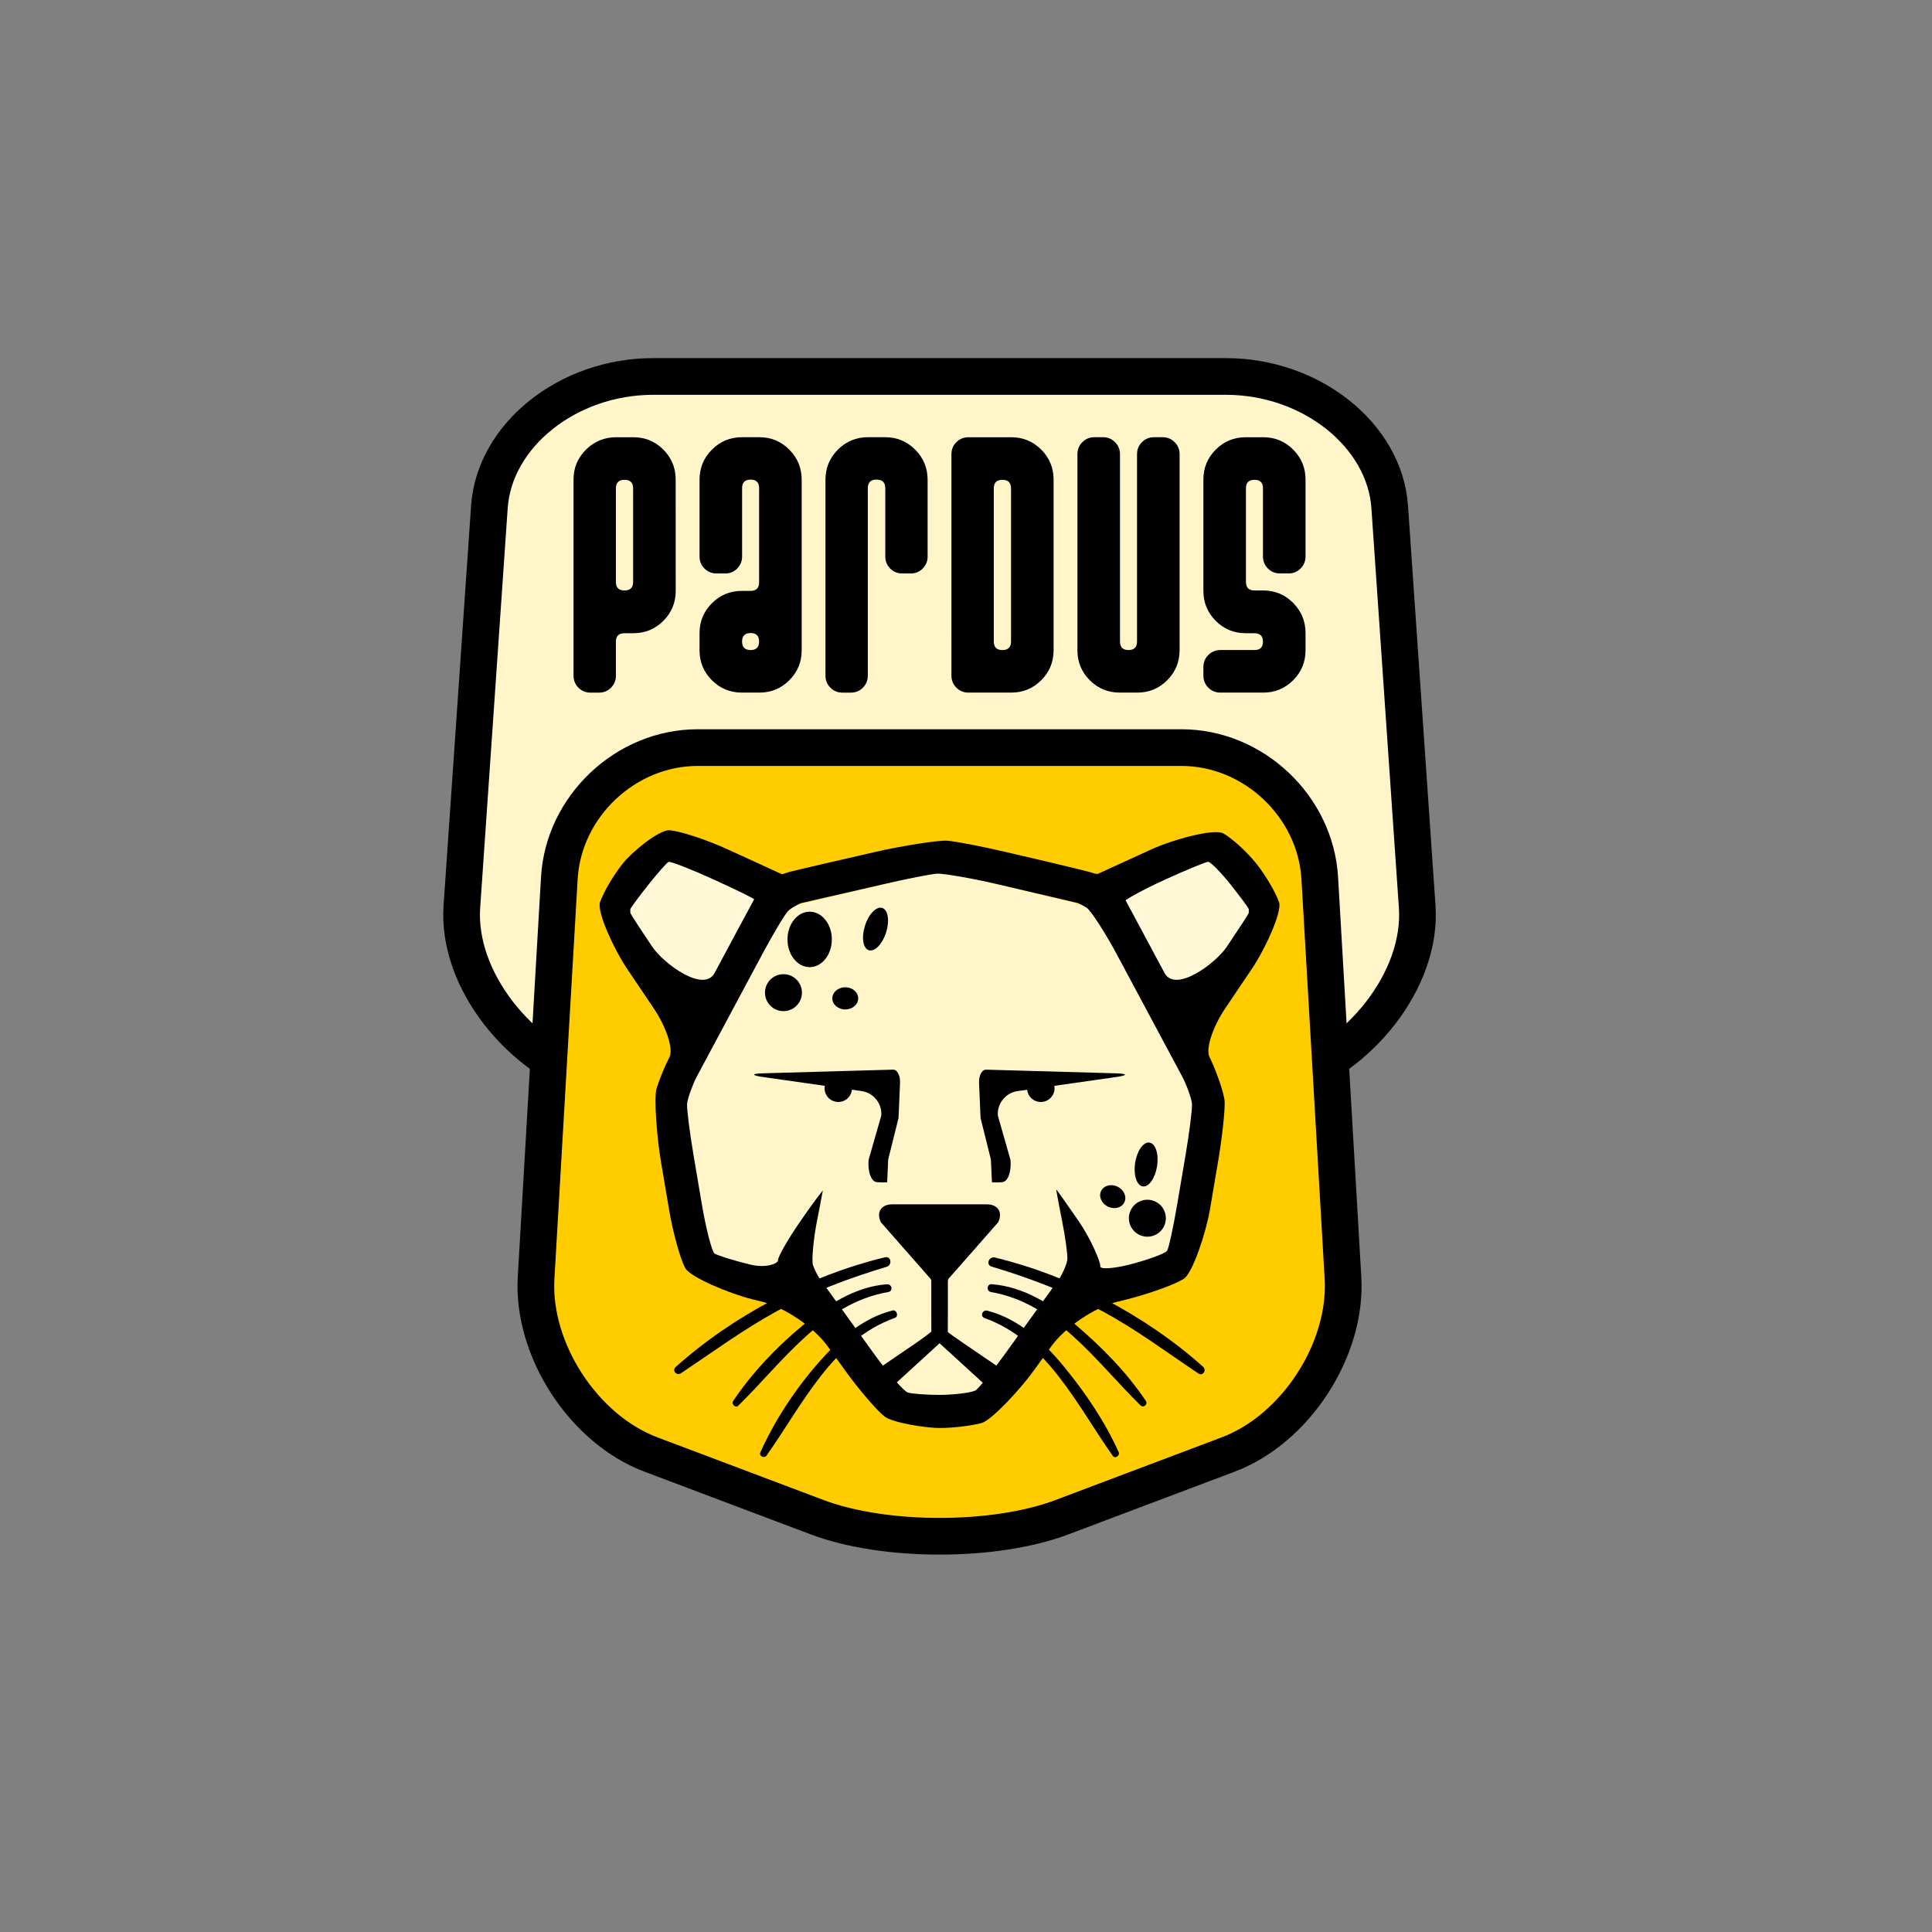 <?xml version="1.0" encoding="utf-8"?>
<!-- Generator: Adobe Illustrator 29.0.0, SVG Export Plug-In . SVG Version: 9.03 Build 54978)  -->
<!DOCTYPE svg PUBLIC "-//W3C//DTD SVG 1.1//EN" "http://www.w3.org/Graphics/SVG/1.1/DTD/svg11.dtd">
<svg version="1.1" id="Layer_1" xmlns:x="http://ns.adobe.com/Extensibility/1.0/" xmlns:i="http://ns.adobe.com/AdobeIllustrator/10.0/" xmlns:graph="http://ns.adobe.com/Graphs/1.0/"
	 xmlns="http://www.w3.org/2000/svg" xmlns:xlink="http://www.w3.org/1999/xlink" x="0px" y="0px" viewBox="0 0 100 100"
	 style="enable-background:new 0 0 100 100;" xml:space="preserve">
<rect x="0" y="0" width="100" height="100" fill="#808080" stroke="none"/>
<style type="text/css">
	.st0{clip-path:url(#SVGID_00000009555971489285298180000016770327615678590871_);fill:#FFF5C8;}
	.st1{clip-path:url(#SVGID_00000009555971489285298180000016770327615678590871_);fill:none;stroke:#000000;stroke-width:1.899;}
	.st2{clip-path:url(#SVGID_00000009555971489285298180000016770327615678590871_);}
	.st3{clip-path:url(#SVGID_00000009555971489285298180000016770327615678590871_);fill:#FFCC00;}
	.st4{clip-path:url(#SVGID_00000009555971489285298180000016770327615678590871_);fill:#FFF7D6;}
</style>
<g>
	<defs>
		<rect id="SVGID_1_" x="20.83" y="16.424" width="54.422" height="65.609"/>
	</defs>
	<clipPath id="SVGID_00000016075407051655865190000011954601749358301850_">
		<use xlink:href="#SVGID_1_"  style="overflow:visible;"/>
	</clipPath>
	<path style="clip-path:url(#SVGID_00000016075407051655865190000011954601749358301850_);fill:#FFF5C8;" d="M71.931,26.238
		c-0.256-3.713-4.069-6.752-8.473-6.752H33.803c-4.405,0-8.217,3.039-8.472,6.752l-1.425,20.695
		c-0.256,3.713,2.907,7.826,7.027,9.138l10.204,3.251c4.121,1.313,10.864,1.313,14.985,0l10.204-3.251
		c4.121-1.312,7.284-5.425,7.028-9.138L71.931,26.238z"/>
	
		<path style="clip-path:url(#SVGID_00000016075407051655865190000011954601749358301850_);fill:none;stroke:#000000;stroke-width:1.899;" d="
		M71.931,26.238c-0.256-3.713-4.069-6.752-8.473-6.752H33.803c-4.405,0-8.217,3.039-8.472,6.752l-1.425,20.695
		c-0.256,3.713,2.907,7.826,7.027,9.138l10.204,3.251c4.121,1.313,10.864,1.313,14.985,0l10.204-3.251
		c4.121-1.312,7.284-5.425,7.028-9.138L71.931,26.238z"/>
	<path style="clip-path:url(#SVGID_00000016075407051655865190000011954601749358301850_);" d="M32.77,30.122v-4.846
		c0-0.294-0.149-0.441-0.445-0.441c-0.297,0-0.446,0.147-0.446,0.441v4.846c0,0.294,0.148,0.441,0.446,0.441
		C32.622,30.563,32.77,30.416,32.77,30.122z M34.975,30.583c0,0.608-0.214,1.126-0.64,1.552
		c-0.427,0.427-0.944,0.64-1.552,0.64h-0.452c-0.301,0-0.452,0.146-0.452,0.439v1.757
		c0,0.246-0.085,0.454-0.254,0.624c-0.17,0.17-0.377,0.255-0.623,0.255h-0.439c-0.246,0-0.453-0.085-0.623-0.256
		c-0.17-0.171-0.254-0.379-0.254-0.627V24.823c0-0.608,0.215-1.126,0.645-1.552
		c0.43-0.427,0.952-0.64,1.565-0.64h0.885c0.608,0,1.125,0.213,1.552,0.64
		c0.427,0.427,0.64,0.944,0.64,1.552L34.975,30.583L34.975,30.583z"/>
	<path style="clip-path:url(#SVGID_00000016075407051655865190000011954601749358301850_);" d="M39.291,33.206
		c0-0.293-0.146-0.44-0.44-0.44c-0.294,0-0.441,0.147-0.441,0.44c0,0.294,0.146,0.441,0.441,0.441
		C39.144,33.647,39.291,33.5,39.291,33.206z M41.495,33.657c0,0.608-0.214,1.126-0.64,1.552
		c-0.427,0.427-0.944,0.64-1.552,0.64h-0.903c-0.608,0-1.126-0.213-1.552-0.64
		c-0.427-0.426-0.64-0.944-0.64-1.552v-0.881c0-0.608,0.213-1.125,0.64-1.552
		c0.427-0.426,0.944-0.64,1.552-0.64h0.446c0.297,0,0.446-0.148,0.446-0.443v-4.874
		c0-0.295-0.146-0.443-0.44-0.443c-0.294,0-0.441,0.147-0.441,0.442v3.534c0,0.247-0.086,0.457-0.255,0.627
		c-0.171,0.171-0.38,0.256-0.626,0.256h-0.44c-0.247,0-0.455-0.085-0.626-0.256
		c-0.171-0.17-0.256-0.379-0.256-0.626v-3.967c0-0.611,0.213-1.131,0.64-1.56
		c0.427-0.429,0.944-0.644,1.552-0.644h0.903c0.608,0,1.125,0.215,1.552,0.644c0.427,0.429,0.64,0.95,0.64,1.561
		v8.821H41.495z"/>
	<path style="clip-path:url(#SVGID_00000016075407051655865190000011954601749358301850_);" d="M48.014,28.8
		c0,0.247-0.085,0.456-0.254,0.626c-0.169,0.171-0.377,0.256-0.623,0.256H46.699c-0.246,0-0.453-0.086-0.623-0.256
		c-0.17-0.171-0.254-0.38-0.254-0.627v-3.534c0-0.294-0.151-0.442-0.452-0.442c-0.301,0-0.452,0.147-0.452,0.441
		v9.703c0,0.247-0.085,0.456-0.254,0.627c-0.169,0.171-0.377,0.256-0.622,0.256h-0.439
		c-0.246,0-0.453-0.085-0.623-0.256c-0.17-0.17-0.254-0.379-0.254-0.626V24.833c0-0.611,0.214-1.131,0.643-1.56
		c0.429-0.429,0.949-0.644,1.56-0.644h0.881c0.611,0,1.131,0.215,1.56,0.644c0.429,0.429,0.643,0.949,0.643,1.56
		v3.967H48.014z"/>
	<path style="clip-path:url(#SVGID_00000016075407051655865190000011954601749358301850_);" d="M52.331,33.206v-7.929
		c0-0.294-0.149-0.441-0.446-0.441c-0.297,0-0.446,0.147-0.446,0.441v7.929c0,0.294,0.148,0.441,0.446,0.441
		C52.182,33.647,52.331,33.5,52.331,33.206z M54.534,33.657c0,0.608-0.213,1.126-0.64,1.552
		c-0.427,0.427-0.945,0.64-1.553,0.64h-2.211c-0.248,0-0.457-0.085-0.628-0.256
		c-0.171-0.17-0.256-0.379-0.256-0.626V23.512c0-0.246,0.085-0.455,0.256-0.625
		c0.171-0.17,0.381-0.256,0.628-0.256h2.211c0.608,0,1.125,0.213,1.553,0.64
		c0.426,0.427,0.64,0.944,0.64,1.552V33.657z"/>
	<path style="clip-path:url(#SVGID_00000016075407051655865190000011954601749358301850_);" d="M61.054,33.657
		c0,0.608-0.214,1.126-0.64,1.552c-0.427,0.427-0.944,0.64-1.552,0.64h-0.903c-0.609,0-1.126-0.213-1.552-0.64
		c-0.427-0.426-0.64-0.944-0.64-1.552V23.512c0-0.247,0.086-0.456,0.256-0.626
		c0.17-0.171,0.379-0.256,0.626-0.256h0.441c0.246,0,0.455,0.085,0.625,0.256
		c0.171,0.171,0.256,0.379,0.256,0.625v9.694c0,0.294,0.147,0.441,0.441,0.441c0.294,0,0.441-0.147,0.441-0.441
		v-9.694c0-0.246,0.085-0.455,0.256-0.625c0.17-0.171,0.379-0.256,0.626-0.256h0.44
		c0.247,0,0.456,0.085,0.626,0.256c0.17,0.171,0.256,0.379,0.256,0.626v10.144H61.054z"/>
	<path style="clip-path:url(#SVGID_00000016075407051655865190000011954601749358301850_);" d="M67.574,33.657
		c0,0.608-0.213,1.126-0.64,1.552c-0.427,0.427-0.944,0.64-1.552,0.64h-2.211c-0.248,0-0.457-0.085-0.628-0.256
		c-0.171-0.17-0.256-0.379-0.256-0.626v-0.44c0-0.246,0.085-0.455,0.256-0.625
		c0.17-0.17,0.379-0.256,0.625-0.256h1.762c0.293,0,0.441-0.145,0.441-0.436c0-0.29-0.149-0.435-0.446-0.435
		h-0.446c-0.608,0-1.126-0.213-1.552-0.64c-0.427-0.427-0.64-0.944-0.64-1.552v-5.76
		c0-0.608,0.213-1.126,0.64-1.552c0.427-0.427,0.944-0.64,1.552-0.64h0.903c0.608,0,1.126,0.213,1.552,0.64
		c0.427,0.427,0.64,0.944,0.64,1.552v3.975c0,0.247-0.085,0.457-0.256,0.627
		c-0.171,0.171-0.379,0.256-0.626,0.256H66.252c-0.246,0-0.455-0.085-0.626-0.256
		c-0.171-0.17-0.255-0.379-0.255-0.625v-3.525c0-0.294-0.147-0.441-0.44-0.441c-0.294,0-0.441,0.147-0.441,0.441
		v4.846c0,0.294,0.149,0.441,0.446,0.441h0.446c0.608,0,1.126,0.215,1.552,0.645
		c0.427,0.43,0.64,0.952,0.64,1.565v0.883H67.574z"/>
	<path style="clip-path:url(#SVGID_00000016075407051655865190000011954601749358301850_);fill:#FFCC00;" d="M68.31,45.448
		c-0.216-3.713-3.436-6.752-7.156-6.752H36.107c-3.72,0-6.94,3.039-7.156,6.752L27.748,66.143
		c-0.216,3.714,2.455,7.826,5.936,9.139l8.618,3.251c3.481,1.312,9.177,1.312,12.658,0l8.618-3.251
		c3.48-1.313,6.152-5.425,5.935-9.139L68.31,45.448z"/>
	
		<path style="clip-path:url(#SVGID_00000016075407051655865190000011954601749358301850_);fill:none;stroke:#000000;stroke-width:1.899;" d="
		M68.31,45.448c-0.216-3.713-3.436-6.752-7.156-6.752H36.107c-3.72,0-6.94,3.039-7.156,6.752L27.748,66.143
		c-0.216,3.714,2.455,7.826,5.936,9.139l8.618,3.251c3.481,1.312,9.177,1.312,12.658,0l8.618-3.251
		c3.48-1.313,6.152-5.425,5.935-9.139L68.31,45.448z"/>
	<polygon style="clip-path:url(#SVGID_00000016075407051655865190000011954601749358301850_);fill:#FFF7D6;" points="
		31.645,47.3 35.74,53.684 39.836,45.854 34.415,43.686 	"/>
	<polygon style="clip-path:url(#SVGID_00000016075407051655865190000011954601749358301850_);fill:#FFF7D6;" points="
		65.617,47.3 61.521,53.684 57.425,45.854 62.846,43.686 	"/>
	<path style="clip-path:url(#SVGID_00000016075407051655865190000011954601749358301850_);fill:#FFF5C8;" d="M61.14,55.578
		l-4.214-8.021c-0.157-0.296-0.643-0.677-0.965-0.753l-0.078-0.019l-6.34-1.509
		c-0.437-0.104-1.236-0.106-1.674-0.003l-6.491,1.518l-0.081,0.019c-0.321,0.075-0.806,0.452-0.961,0.748
		l-4.214,8.021l-0.584,1.109c-0.185,0.352-0.298,1.058-0.232,1.451l1.171,7.038
		c0.04,0.24,0.326,0.554,0.557,0.612l3.189,0.805c-0.078-0.313,0.645-0.64,0.643-0.949l1.623-3.539
		c0.001,0.061-0.004,0.124-0.016,0.187l-0.609,3.149c-0.066,0.344,0.067,0.961,0.268,1.246l0.337,0.474l1.584,2.235
		l2.326,3.284c0.178,0.251,0.67,0.508,0.975,0.508h2.552c0.305,0,0.796-0.257,0.974-0.508l2.304-3.252
		l1.59-2.243l0.353-0.498c0.202-0.285,0.334-0.902,0.268-1.246l-0.608-3.149c-0.011-0.063-0.017-0.126-0.016-0.186
		l1.623,3.539c-0.001,0.313,0.721,0.644,0.641,0.963l3.19-0.817c0.232-0.059,0.518-0.375,0.558-0.615l1.171-7.038
		c0.066-0.393-0.047-1.1-0.232-1.451L61.14,55.578L61.14,55.578z"/>
	<path style="clip-path:url(#SVGID_00000016075407051655865190000011954601749358301850_);" d="M64.636,47.258
		c-0.031,0.079-0.543,0.865-1.135,1.744c-0.593,0.88-2.665,2.409-3.227,1.356l-0.955-1.783
		c-0.564-1.052-1.038-1.938-1.056-1.969c-0.018-0.031,0.819-0.518,1.904-1.014l0.169-0.078
		c1.085-0.495,2.073-0.903,2.197-0.907c0.123-0.003,0.683,0.574,1.158,1.17c0.473,0.597,0.9,1.17,0.946,1.275
		c0,0,0,0,0,0.114C64.636,47.258,64.636,47.258,64.636,47.258L64.636,47.258z M61.698,57.15
		c0.013,0.291-0.14,1.492-0.339,2.669l-0.426,2.511c-0.199,1.176-0.434,2.26-0.523,2.407
		c-0.087,0.147-1.092,0.502-1.954,0.719c-0.863,0.217-1.54,0.252-1.507,0.08
		c0.033-0.173-0.467-1.384-1.111-2.323c-0.646-0.938-1.173-1.679-1.172-1.646c0.001,0.033,0.148,0.803,0.313,1.638
		c0.165,0.836,0.284,1.729,0.267,1.984c-0.018,0.255-0.309,0.846-0.404,0.978
		c-0.096,0.132-0.525,0.727-0.955,1.322c-0.43,0.595-1.29,1.788-1.913,2.651
		c-0.622,0.862-1.279,1.679-1.461,1.814c-0.181,0.134-1.192,0.245-1.882,0.245c-0.689,0-1.429-0.056-1.645-0.124
		c-0.214-0.068-1.081-1.078-1.709-1.949c-0.629-0.871-1.493-2.069-1.921-2.662
		c-0.428-0.593-0.852-1.181-0.944-1.307c-0.09-0.126-0.239-0.425-0.329-0.664c-0.09-0.239,0.036-1.45,0.2-2.287
		c0.165-0.835,0.303-1.545,0.307-1.579c0.005-0.033-0.52,0.649-1.166,1.587c-0.646,0.939-1.164,1.845-1.152,2.013
		c0.011,0.169-0.608,0.435-1.469,0.221c-0.861-0.213-1.68-0.47-1.82-0.568c-0.14-0.098-0.457-1.373-0.656-2.549
		l-0.425-2.511c-0.199-1.177-0.352-2.378-0.339-2.669c0.013-0.292,0.334-1.112,0.491-1.405
		c0.157-0.294,0.747-1.396,1.31-2.448l2.093-3.911c0.563-1.051,1.165-2.058,1.338-2.237
		c0.173-0.179,0.648-0.401,0.67-0.406c0.022-0.005,0.991-0.228,2.154-0.494l2.148-0.494
		c1.162-0.267,2.387-0.507,2.721-0.534c0.334-0.027,1.988,0.275,3.15,0.546l2.003,0.468
		c1.162,0.272,2.13,0.498,2.151,0.504c0.021,0.004,0.217,0.108,0.436,0.229c0.218,0.121,1.011,1.367,1.574,2.419
		l2.093,3.911c0.562,1.052,1.153,2.154,1.31,2.448C61.365,56.038,61.686,56.858,61.698,57.15L61.698,57.15z
		 M33.761,49.003c-0.594-0.879-1.104-1.665-1.135-1.744c0,0,0,0,0-0.091c0-0.114,0-0.114,0-0.114
		c0.046-0.104,0.471-0.677,0.945-1.275c0.475-0.597,0.939-1.121,1.031-1.167c0.092-0.045,1.238,0.408,2.323,0.903
		l0.17,0.078c1.085,0.496,1.957,0.927,1.938,0.958c-0.019,0.031-0.527,0.973-1.089,2.025l-0.954,1.783
		C36.426,51.411,34.354,49.883,33.761,49.003L33.761,49.003z M66.204,46.704c-0.168-0.5-0.695-1.397-1.168-1.994
		c-0.474-0.598-1.246-1.305-1.715-1.572c-0.469-0.268-2.614,0.318-3.699,0.814l-0.792,0.361
		c-1.085,0.496-1.988,0.91-2.006,0.918c-0.018,0.009-0.145,0-0.244-0.041c-0.099-0.043-1.306-0.34-2.469-0.612
		l-2.081-0.486c-1.163-0.272-2.502-0.531-2.978-0.576c-0.476-0.045-2.507,0.295-3.67,0.562l-2.227,0.512
		c-1.163,0.267-2.195,0.509-2.293,0.539c-0.099,0.029-0.373,0.129-0.392,0.119c-0.018-0.011-0.956-0.44-2.041-0.936
		l-0.791-0.361c-1.086-0.496-2.425-0.935-2.976-0.976c-0.552-0.041-1.964,1.135-2.438,1.733
		c-0.475,0.597-1,1.494-1.169,1.994c-0.169,0.5,0.745,2.468,1.413,3.457l1.365,2.025
		c0.667,0.989,1.034,2.132,0.815,2.54c-0.218,0.409-0.517,1.136-0.664,1.615
		c-0.147,0.481,0.023,2.587,0.222,3.764l0.426,2.511c0.199,1.176,0.574,2.532,0.832,3.014
		c0.259,0.481,2.305,1.331,3.463,1.618l0.518,0.128c1.157,0.287,2.676,1.314,3.374,2.282l0.936,1.295
		c0.697,0.968,1.608,2.03,2.022,2.361c0.413,0.331,2.162,0.601,2.851,0.601c0.69,0,1.671-0.117,2.182-0.259
		c0.51-0.142,1.994-1.736,2.691-2.704l0.92-1.274c0.698-0.967,2.215-1.996,3.373-2.287l0.54-0.136
		c1.157-0.291,2.48-0.769,2.939-1.064c0.46-0.295,1.152-2.4,1.352-3.576l0.426-2.511
		c0.199-1.177,0.351-2.55,0.338-3.053c-0.013-0.502-0.562-1.918-0.781-2.327c-0.218-0.408,0.149-1.551,0.816-2.54
		l1.365-2.025C65.459,49.173,66.372,47.204,66.204,46.704L66.204,46.704z"/>
	<path style="clip-path:url(#SVGID_00000016075407051655865190000011954601749358301850_);" d="M45.599,63.27
		c-0.256-0.513,0.003-0.933,0.577-0.933h4.909c0.574,0,0.833,0.421,0.577,0.933l-2.566,2.917
		c-0.257,0.513-0.675,0.513-0.933,0L45.599,63.27z"/>
	<path style="clip-path:url(#SVGID_00000016075407051655865190000011954601749358301850_);" d="M48.631,69.525
		c0.001,0,0.347,0.317,0.771,0.705l1.667,1.524c0.425,0.387,0.888,0.425,1.03,0.085
		c0.142-0.341-0.129-0.883-0.603-1.206l-1.579-1.077c-0.474-0.324-0.861-0.599-0.859-0.612
		c0.001-0.012,0.004-0.517,0.004-1.091v-2.941c0-0.574-0.086-1.237-0.192-1.473c0,0,0,0-0.237,0
		c-0.237,0-0.237,0-0.237,0c-0.106,0.236-0.192,0.899-0.192,1.473v2.941c0,0.574,0.001,1.055,0.002,1.068
		c0.001,0.013-0.383,0.311-0.857,0.635l-1.579,1.077c-0.474,0.324-0.746,0.866-0.603,1.206
		c0.143,0.341,0.605,0.302,1.03-0.085l1.667-1.524C48.284,69.842,48.631,69.525,48.631,69.525L48.631,69.525z"/>
	<path style="clip-path:url(#SVGID_00000016075407051655865190000011954601749358301850_);" d="M39.499,55.554
		c-0.617,0.018-0.622,0.103-0.011,0.191l5.12,0.731c0.61,0.087,1.063,0.66,1.005,1.273l-0.654,2.285
		c-0.055,0.613,0.136,1.132,0.428,1.154c0.292,0.021,0.532,0.019,0.534-0.006c0.001-0.025,0.025-0.548,0.051-1.164
		l0.535-2.145c0.027-0.616,0.062-1.434,0.078-1.819c0.018-0.385-0.145-0.695-0.361-0.689
		c-0.215,0.006-0.896,0.025-1.512,0.042L39.499,55.554L39.499,55.554z"/>
	<path style="clip-path:url(#SVGID_00000016075407051655865190000011954601749358301850_);" d="M52.55,55.408
		c-0.616-0.018-1.297-0.036-1.511-0.042c-0.216-0.006-0.38,0.304-0.363,0.689c0.017,0.385,0.052,1.203,0.079,1.819
		l0.534,2.145c0.027,0.615,0.05,1.139,0.053,1.164c0.001,0.025,0.241,0.028,0.533,0.006
		c0.292-0.021,0.484-0.54,0.427-1.154l-0.652-2.285c-0.057-0.613,0.396-1.186,1.005-1.273l5.12-0.731
		c0.609-0.087,0.606-0.173-0.011-0.191L52.55,55.408z"/>
	<path style="clip-path:url(#SVGID_00000016075407051655865190000011954601749358301850_);" d="M44.1,56.328
		c0,0.392-0.318,0.71-0.71,0.71s-0.71-0.318-0.71-0.71c0-0.392,0.318-0.71,0.71-0.71S44.1,55.936,44.1,56.328z"/>
	<path style="clip-path:url(#SVGID_00000016075407051655865190000011954601749358301850_);" d="M54.583,56.328
		c0,0.393-0.319,0.711-0.711,0.711c-0.393,0-0.711-0.318-0.711-0.711c0-0.392,0.318-0.71,0.711-0.71
		C54.264,55.618,54.583,55.936,54.583,56.328z"/>
	<path style="clip-path:url(#SVGID_00000016075407051655865190000011954601749358301850_);" d="M45.808,65.077
		c-3.909,0.946-7.835,2.99-10.834,5.678c-0.208,0.186,0.052,0.471,0.274,0.323
		c1.637-1.094,3.21-2.251,4.94-3.201c1.812-0.994,3.731-1.716,5.706-2.308
		C46.196,65.479,46.126,65,45.808,65.077z"/>
	<path style="clip-path:url(#SVGID_00000016075407051655865190000011954601749358301850_);" d="M45.91,66.473
		c-1.687,0.129-3.114,1.094-4.384,2.147c-1.336,1.108-2.609,2.447-3.575,3.891
		c-0.112,0.167,0.115,0.392,0.266,0.243c2.288-2.243,4.374-5.294,7.763-5.88
		C46.243,66.828,46.166,66.454,45.91,66.473z"/>
	<path style="clip-path:url(#SVGID_00000016075407051655865190000011954601749358301850_);" d="M46.195,67.831
		c-1.584,0.402-2.777,1.504-3.831,2.704c-1.204,1.371-2.26,2.975-3.008,4.638
		c-0.086,0.193,0.203,0.332,0.319,0.167c1.852-2.613,3.409-5.97,6.642-7.126
		C46.533,68.138,46.416,67.775,46.195,67.831z"/>
	<path style="clip-path:url(#SVGID_00000016075407051655865190000011954601749358301850_);" d="M51.324,65.558
		c1.98,0.593,3.884,1.319,5.708,2.296c1.758,0.942,3.342,2.131,4.995,3.236c0.233,0.156,0.441-0.169,0.243-0.347
		c-2.978-2.666-6.891-4.715-10.773-5.654C51.191,65.015,51.01,65.464,51.324,65.558z"/>
	<path style="clip-path:url(#SVGID_00000016075407051655865190000011954601749358301850_);" d="M51.297,66.876
		c3.37,0.583,5.451,3.626,7.726,5.857c0.169,0.166,0.407-0.041,0.277-0.235c-0.979-1.461-2.253-2.751-3.585-3.893
		c-1.244-1.066-2.712-2.006-4.38-2.134C51.071,66.451,51.042,66.832,51.297,66.876z"/>
	<path style="clip-path:url(#SVGID_00000016075407051655865190000011954601749358301850_);" d="M50.961,68.222
		c3.224,1.154,4.79,4.526,6.636,7.132c0.123,0.173,0.385-0.013,0.303-0.196c-0.718-1.598-1.736-3.094-2.848-4.444
		c-1.04-1.264-2.327-2.461-3.95-2.873C50.853,67.778,50.709,68.132,50.961,68.222z"/>
	<path style="clip-path:url(#SVGID_00000016075407051655865190000011954601749358301850_);" d="M43.056,48.624
		c0,0.792-0.514,1.435-1.148,1.435c-0.634,0-1.148-0.642-1.148-1.435c0-0.792,0.514-1.435,1.148-1.435
		C42.542,47.189,43.056,47.832,43.056,48.624z"/>
	<path style="clip-path:url(#SVGID_00000016075407051655865190000011954601749358301850_);" d="M41.508,51.38
		c0,0.529-0.428,0.956-0.956,0.956c-0.529,0-0.957-0.428-0.957-0.956c0-0.528,0.428-0.956,0.957-0.956
		C41.08,50.424,41.508,50.852,41.508,51.38z"/>
	<path style="clip-path:url(#SVGID_00000016075407051655865190000011954601749358301850_);" d="M45.865,48.263
		c-0.192,0.604-0.593,1.017-0.895,0.92c-0.302-0.096-0.391-0.663-0.199-1.268
		c0.192-0.604,0.592-1.016,0.894-0.92C45.967,47.092,46.056,47.66,45.865,48.263z"/>
	<path style="clip-path:url(#SVGID_00000016075407051655865190000011954601749358301850_);" d="M44.42,51.675
		c0,0.318-0.299,0.574-0.67,0.574c-0.37,0-0.669-0.257-0.669-0.574c0-0.317,0.299-0.574,0.669-0.574
		C44.121,51.101,44.42,51.358,44.42,51.675z"/>
	<path style="clip-path:url(#SVGID_00000016075407051655865190000011954601749358301850_);" d="M58.532,62.628
		c-0.236,0.473-0.044,1.047,0.429,1.282c0.473,0.236,1.047,0.044,1.283-0.428c0.236-0.473,0.043-1.048-0.429-1.283
		C59.343,61.962,58.768,62.155,58.532,62.628z"/>
	<path style="clip-path:url(#SVGID_00000016075407051655865190000011954601749358301850_);" d="M58.756,60.184
		c-0.098,0.626,0.077,1.174,0.389,1.223c0.314,0.049,0.646-0.419,0.745-1.045c0.098-0.626-0.077-1.174-0.391-1.222
		C59.188,59.09,58.854,59.558,58.756,60.184z"/>
	<path style="clip-path:url(#SVGID_00000016075407051655865190000011954601749358301850_);" d="M56.996,61.639
		c-0.142,0.284,0.012,0.648,0.343,0.812c0.331,0.165,0.715,0.069,0.855-0.214c0.142-0.284-0.012-0.647-0.342-0.812
		C57.521,61.259,57.137,61.356,56.996,61.639z"/>
</g>
</svg>
